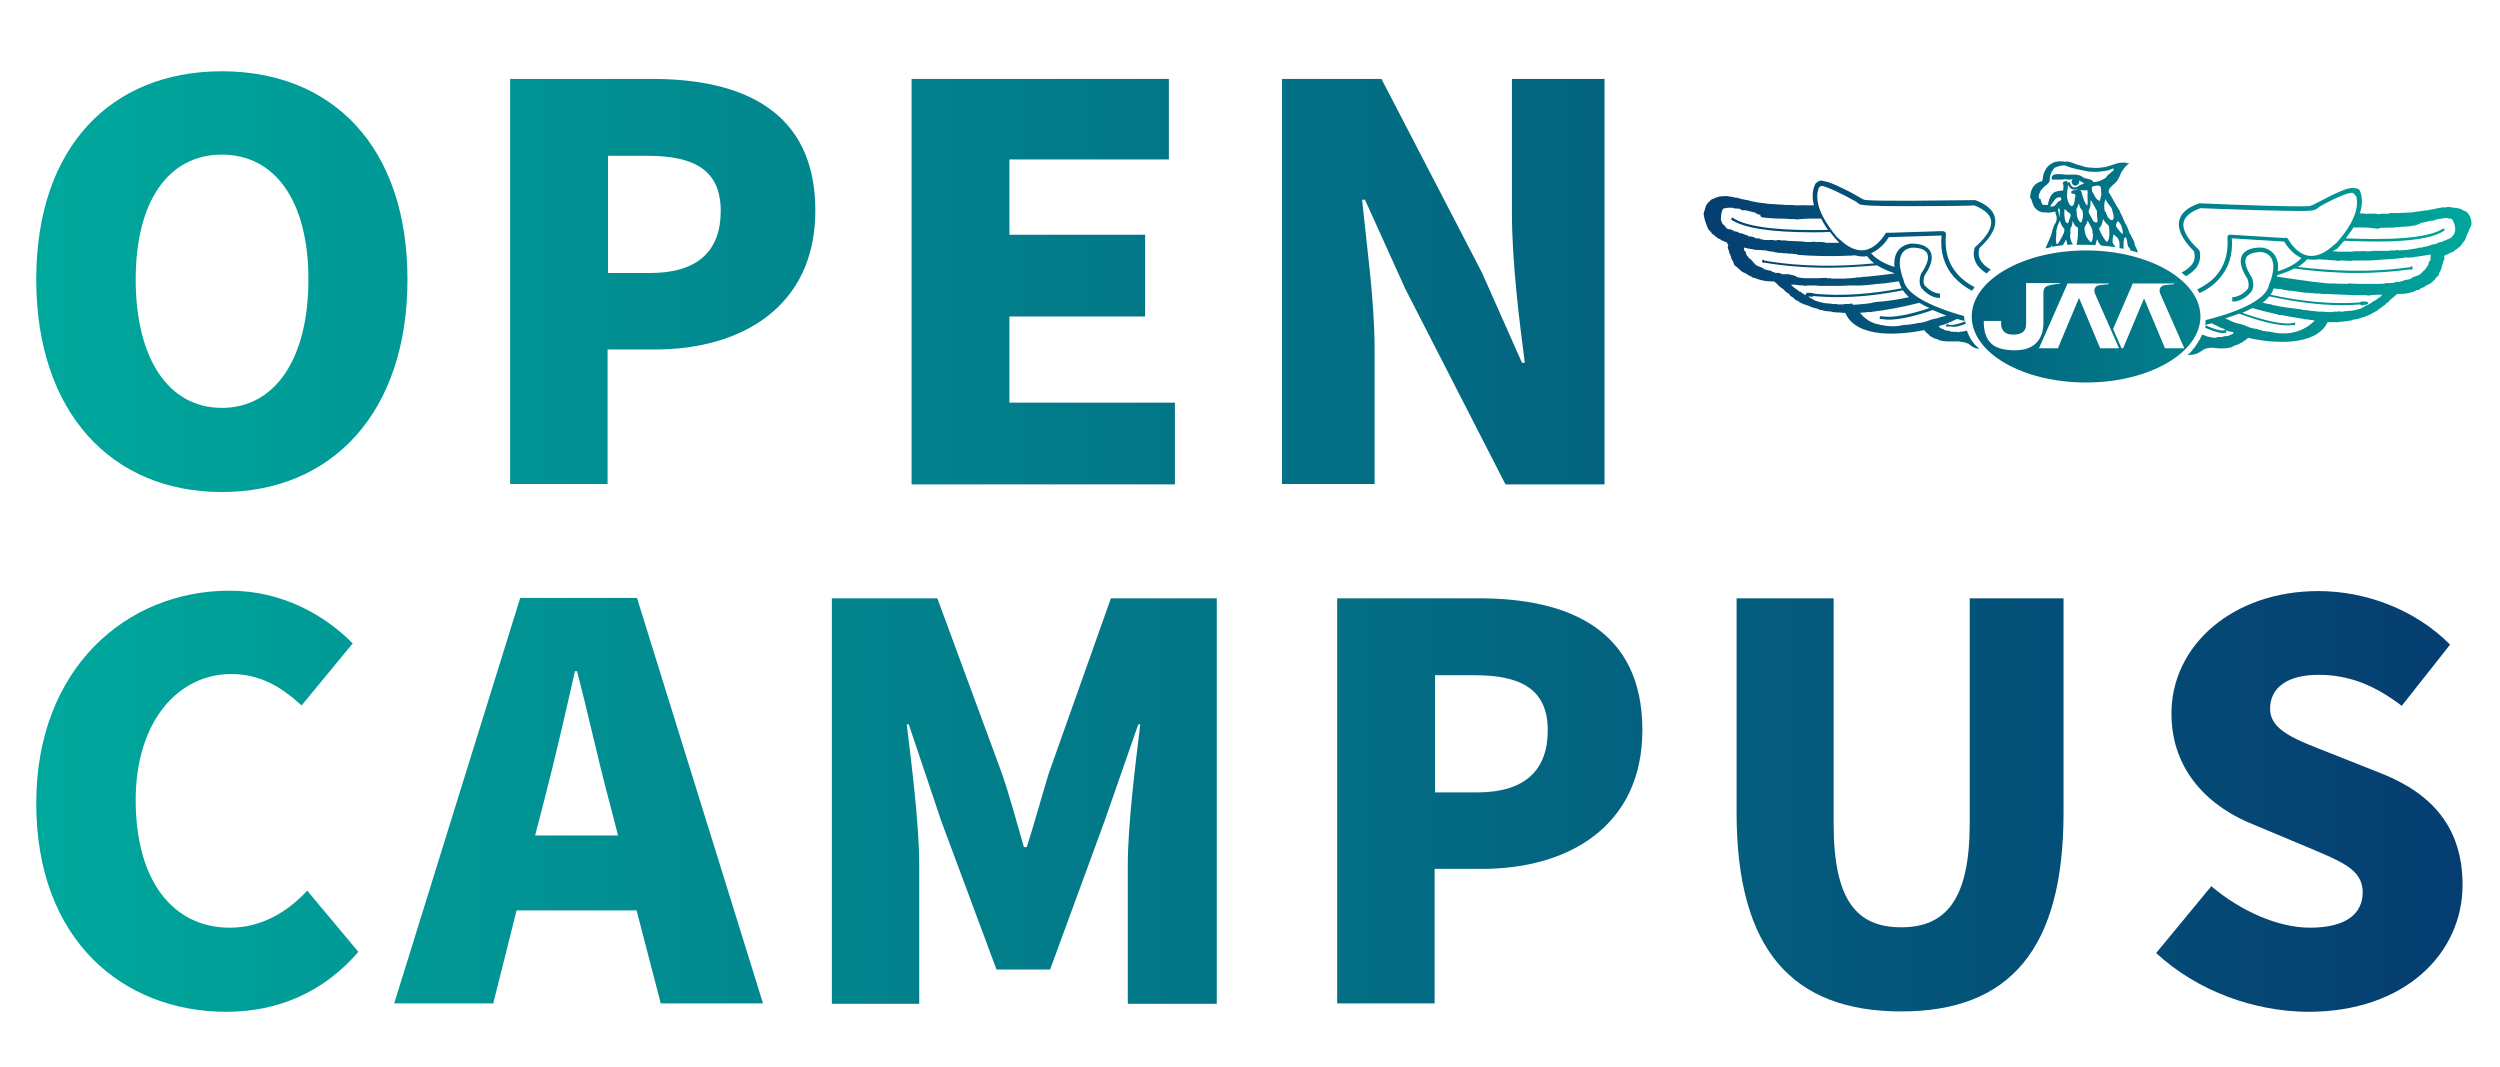 <?xml version="1.0" encoding="utf-8"?>
<!-- Generator: Adobe Illustrator 27.9.0, SVG Export Plug-In . SVG Version: 6.00 Build 0)  -->
<!DOCTYPE svg PUBLIC "-//W3C//DTD SVG 1.1//EN" "http://www.w3.org/Graphics/SVG/1.1/DTD/svg11.dtd">
<svg version="1.1" id="レイヤー_1" xmlns:x="http://ns.adobe.com/Extensibility/1.0/" xmlns:i="http://ns.adobe.com/AdobeIllustrator/10.0/" xmlns:graph="http://ns.adobe.com/Graphs/1.0/"
	 xmlns="http://www.w3.org/2000/svg" xmlns:xlink="http://www.w3.org/1999/xlink" x="0px" y="0px" viewBox="0 0 620.9 265.1"
	 style="enable-background:new 0 0 620.9 265.1;" xml:space="preserve">
<style type="text/css">
	.st0{fill:url(#SVGID_1_);}
	.st1{fill:url(#SVGID_00000111185965702879128640000010034391744521223841_);}
	.st2{fill:url(#SVGID_00000157307296815899490080000007920865323224862635_);}
	.st3{fill:url(#SVGID_00000106860572559728478310000002398126093501730723_);}
	.st4{fill:url(#SVGID_00000045615900300822105770000008673442298755039676_);}
	.st5{fill:url(#SVGID_00000044138007886276119220000009808971472246257057_);}
	.st6{fill:url(#SVGID_00000047045459083274440880000001053614357145567152_);}
	.st7{fill:url(#SVGID_00000089558558908115088560000017404159998614545082_);}
	.st8{fill:url(#SVGID_00000031894919071115485470000016462712750656963741_);}
	.st9{fill:url(#SVGID_00000136376692230032470810000007395404527024676771_);}
	.st10{fill:url(#SVGID_00000183213223571203447260000011848772147923678391_);}
</style>
<g>
	<g>
		<linearGradient id="SVGID_1_" gradientUnits="userSpaceOnUse" x1="611.537" y1="134.43" x2="8.989" y2="134.43">
			<stop  offset="0" style="stop-color:#053D70"/>
			<stop  offset="1" style="stop-color:#00A89C"/>
		</linearGradient>
		<path class="st0" d="M9,69.4c0-33,18.7-51.7,46.1-51.7c27.5,0,46.1,18.8,46.1,51.7c0,33-18.7,52.8-46.1,52.8
			C27.7,122.2,9,102.4,9,69.4z M76.6,69.4c0-19.5-8.3-31-21.5-31s-21.4,11.5-21.4,31c0,19.6,8.1,31.9,21.4,31.9S76.6,89,76.6,69.4z"
			/>
		
			<linearGradient id="SVGID_00000175288628687233288650000016193031687214613405_" gradientUnits="userSpaceOnUse" x1="611.537" y1="134.43" x2="8.989" y2="134.43">
			<stop  offset="0" style="stop-color:#053D70"/>
			<stop  offset="1" style="stop-color:#00A89C"/>
		</linearGradient>
		<path style="fill:url(#SVGID_00000175288628687233288650000016193031687214613405_);" d="M126.7,19.6H162
			c22.2,0,40.5,7.8,40.5,32.7c0,24-18.5,34.5-39.8,34.5h-11.8v33.4h-24.2V19.6z M161.5,67.8c11.8,0,17.5-5.5,17.5-15.4
			c0-10.1-6.5-13.7-18.1-13.7h-9.9v29.1H161.5z"/>
		
			<linearGradient id="SVGID_00000076585346303848859940000009882715062855628419_" gradientUnits="userSpaceOnUse" x1="611.537" y1="134.43" x2="8.989" y2="134.43">
			<stop  offset="0" style="stop-color:#053D70"/>
			<stop  offset="1" style="stop-color:#00A89C"/>
		</linearGradient>
		<path style="fill:url(#SVGID_00000076585346303848859940000009882715062855628419_);" d="M226.4,19.6h63.9v20h-39.6v18.7h33.7
			v20.3h-33.7V100h41.1v20.3h-65.4V19.6z"/>
		
			<linearGradient id="SVGID_00000071555595613496444630000005772709865914349213_" gradientUnits="userSpaceOnUse" x1="611.537" y1="134.43" x2="8.989" y2="134.43">
			<stop  offset="0" style="stop-color:#053D70"/>
			<stop  offset="1" style="stop-color:#00A89C"/>
		</linearGradient>
		<path style="fill:url(#SVGID_00000071555595613496444630000005772709865914349213_);" d="M318.5,19.6h24.6l25,48.2l9.9,22.3h0.7
			c-1.4-10.7-3.2-25.2-3.2-37.2V19.6h23v100.7h-24.6l-24.9-48.6L339,49.6h-0.7c1.1,11.2,3.1,25,3.1,37.2v33.4h-23V19.6z"/>
		
			<linearGradient id="SVGID_00000054259923993789773170000011278660617271164582_" gradientUnits="userSpaceOnUse" x1="611.537" y1="134.43" x2="8.989" y2="134.43">
			<stop  offset="0" style="stop-color:#053D70"/>
			<stop  offset="1" style="stop-color:#00A89C"/>
		</linearGradient>
		<path style="fill:url(#SVGID_00000054259923993789773170000011278660617271164582_);" d="M9,199.5c0-33.6,22.5-52.8,48-52.8
			c13.1,0,23.7,6.1,30.6,13.1l-12.7,15.4c-5-4.6-10.3-7.8-17.5-7.8c-13,0-23.7,11.6-23.7,31.3c0,20,9.2,31.7,23.4,31.7
			c8,0,14.5-4.1,19.2-9.2l12.7,15.2c-8.5,9.9-19.8,14.9-32.9,14.9C30.6,251.2,9,233.6,9,199.5z"/>
		
			<linearGradient id="SVGID_00000085220045166889654320000017928889383040491176_" gradientUnits="userSpaceOnUse" x1="611.537" y1="134.43" x2="8.989" y2="134.43">
			<stop  offset="0" style="stop-color:#053D70"/>
			<stop  offset="1" style="stop-color:#00A89C"/>
		</linearGradient>
		<path style="fill:url(#SVGID_00000085220045166889654320000017928889383040491176_);" d="M158.1,226.1h-29.8l-5.8,23.1H97.9
			l31.3-100.7h29l31.3,100.7h-25.4L158.1,226.1z M153.5,207.5l-2.2-8.5c-2.7-10-5.3-22.1-8-32.3h-0.5c-2.4,10.6-5.1,22.3-7.7,32.3
			l-2.2,8.5H153.5z"/>
		
			<linearGradient id="SVGID_00000144329461926247775050000013586115983111023765_" gradientUnits="userSpaceOnUse" x1="611.537" y1="134.43" x2="8.989" y2="134.43">
			<stop  offset="0" style="stop-color:#053D70"/>
			<stop  offset="1" style="stop-color:#00A89C"/>
		</linearGradient>
		<path style="fill:url(#SVGID_00000144329461926247775050000013586115983111023765_);" d="M206.7,148.6h26.1l16,43.4
			c2,5.8,3.7,12.2,5.5,18.4h0.7c2-6.2,3.7-12.6,5.5-18.4l15.4-43.4h26.3v100.7h-22.1v-34.5c0-10,1.9-25,3.1-34.9h-0.5l-8.4,24.1
			l-13.5,36.8h-13.3l-13.7-36.8l-8.1-24.1h-0.5c1.2,9.9,3.1,24.9,3.1,34.9v34.5h-21.7V148.6z"/>
		
			<linearGradient id="SVGID_00000032644509540678251720000010336779911975084991_" gradientUnits="userSpaceOnUse" x1="611.537" y1="134.43" x2="8.989" y2="134.43">
			<stop  offset="0" style="stop-color:#053D70"/>
			<stop  offset="1" style="stop-color:#00A89C"/>
		</linearGradient>
		<path style="fill:url(#SVGID_00000032644509540678251720000010336779911975084991_);" d="M332.1,148.6h35.3
			c22.2,0,40.5,7.8,40.5,32.7c0,24-18.5,34.5-39.8,34.5h-11.8v33.4h-24.2V148.6z M366.9,196.8c11.8,0,17.5-5.5,17.5-15.4
			c0-10.1-6.5-13.7-18.1-13.7h-9.9v29.1H366.9z"/>
		
			<linearGradient id="SVGID_00000060749243085043799630000003844905829548179643_" gradientUnits="userSpaceOnUse" x1="611.537" y1="134.43" x2="8.989" y2="134.43">
			<stop  offset="0" style="stop-color:#053D70"/>
			<stop  offset="1" style="stop-color:#00A89C"/>
		</linearGradient>
		<path style="fill:url(#SVGID_00000060749243085043799630000003844905829548179643_);" d="M431.3,201.9v-53.3h24.1v55.9
			c0,19.1,5.7,25.8,16.8,25.8c11,0,17-6.8,17-25.8v-55.9h23.3v53.3c0,34-13.5,49.3-40.3,49.3C445.2,251.2,431.3,235.9,431.3,201.9z"
			/>
		
			<linearGradient id="SVGID_00000070808557768392216870000017260306756821519798_" gradientUnits="userSpaceOnUse" x1="611.537" y1="134.43" x2="8.989" y2="134.43">
			<stop  offset="0" style="stop-color:#053D70"/>
			<stop  offset="1" style="stop-color:#00A89C"/>
		</linearGradient>
		<path style="fill:url(#SVGID_00000070808557768392216870000017260306756821519798_);" d="M535.5,236.7l13.7-16.6
			c7.2,6.1,16.5,10.3,24.5,10.3c8.9,0,13.1-3.4,13.1-8.8c0-5.8-5.5-7.7-14.2-11.4l-12.9-5.4c-10.6-4.2-20.4-13-20.4-27.6
			c0-16.9,15.2-30.4,36.5-30.4c11.6,0,24,4.5,32.7,13.3l-12,15.2c-6.6-5-12.9-7.7-20.7-7.7c-7.4,0-12,3-12,8.4
			c0,5.5,6.4,7.7,15.3,11.2l12.6,5c12.4,5,19.9,13.4,19.9,27.6c0,16.8-14.1,31.5-38.4,31.5C560,251.2,545.9,246.3,535.5,236.7z"/>
	</g>
</g>
<g>
	<g>
		<g>
			
				<linearGradient id="SVGID_00000031175222779984533400000009830572445267980208_" gradientUnits="userSpaceOnUse" x1="423.397" y1="67.496" x2="613.826" y2="67.496">
				<stop  offset="0" style="stop-color:#053D70"/>
				<stop  offset="1" style="stop-color:#00A79B"/>
			</linearGradient>
			<path style="fill:url(#SVGID_00000031175222779984533400000009830572445267980208_);" d="M613.8,55.7c0-0.1,0-0.2,0-0.2
				s0-0.1,0-0.4c0,0,0,0,0,0c0,0,0-0.1,0-0.1c0-0.1,0-0.1,0-0.2c0,0,0-0.1-0.1-0.1c0-0.3-0.1-0.5-0.2-0.8c0,0,0-0.1,0-0.1
				c0,0,0-0.1-0.1-0.1c-0.2-0.4-0.4-0.7-0.7-1c0,0,0,0,0,0l0,0c0,0-0.1-0.1-0.1-0.1c-0.1-0.1-0.2-0.1-0.3-0.1
				c-0.1-0.1-0.3-0.2-0.5-0.2c-0.5-0.5-1.4-0.6-2.2-0.7c-0.3,0-0.6-0.1-0.9-0.1c0-0.1,0-0.1-0.2-0.1c-0.4,0-0.7,0-1.1,0.1
				c-0.1,0-0.3,0-0.4,0c-0.1,0-0.1,0-0.2,0c0,0,0,0,0,0h0c0,0-0.1,0-0.1,0c0,0-0.1,0-0.1,0c-0.5,0.1-0.9,0.2-1.1,0.2
				c-0.2,0-0.4,0-0.4,0.1c0,0,0,0,0,0c-0.7,0.1-1.4,0.3-2.1,0.4c0,0-0.1,0-0.1,0c-0.2,0-0.5,0.1-0.7,0.1c-1.2,0.2-2.4,0.3-3.6,0.5
				c0,0-0.1,0-0.1,0c-1.6,0-3.1,0.2-4.6,0.1c-0.3,0-0.6,0.1-0.8,0.2c-0.8,0-1.6-0.1-2.4,0.1h-0.1c-0.1,0-0.2-0.1-0.3-0.1
				c-0.8-0.1-1.7,0-2.5,0c-0.1,0-0.1,0-0.2,0c-0.5-0.1-1-0.1-1.5-0.1c0.7-2.2,0.7-4.2-0.1-5.8c0-0.1-0.1-0.1-0.1-0.1c0,0,0,0,0,0
				c0,0,0,0,0,0c0,0,0,0,0,0c-0.1-0.1-0.4-0.2-0.5-0.3c0,0-0.1,0-0.1,0c0,0,0,0,0,0l0,0c0,0,0,0-0.1,0c-0.2-0.1-0.6-0.1-0.8-0.1
				c-0.8-0.1-2.2,0.3-5.3,1.8c-1.6,0.8-3.1,1.6-3.9,2c0,0,0,0,0,0c-0.9,0.5-1.6,0.7-1.7,0.7c-3.9,0.2-17.9-0.3-26.9-0.7
				c0,0-0.1,0-0.1,0c-0.1,0-0.2,0-0.3,0c-3,1-4.7,2.6-5,4.5c-0.5,2.9,2.2,5.9,3.5,7.2c0,0,0,0,0,0c0.3,0.3,0.3,0.6,0.3,0.7
				c0.2,1.1,0,2.1-0.8,3c-0.6,0.7-1.4,1.3-2.4,1.8c0.4,0.3,0.7,0.6,1.1,0.9c0.9-0.5,1.8-1.2,2.4-1.9c0.8-1,1.2-2.2,1.1-3.5l0,0
				c0-0.2,0-0.7-0.2-1c0,0,0,0,0,0c0-0.1-0.1-0.1-0.1-0.2c0,0-4.3-3.6-3.8-6.7c0.3-1.5,1.7-2.7,4.2-3.6c0,0,0,0,0,0
				c0.1,0,7.1,0.3,14,0.5c5,0.1,8.2,0.2,10.4,0.2c2.7,0,3.7-0.1,4-0.3l0,0c0.5-0.1,1.2-0.8,1.2-0.8c4.3-2.4,7.5-3.6,8.2-3.4
				c0,0,0.1,0.1,0.1,0.1c0,0,0,0,0,0c0.3,0.1,0.7,0.6,0.8,0.8c1.1,4.2-2.9,9.3-4.8,11.4c-0.5,0.4-1,0.9-1.4,1.2c0,0,0,0,0,0
				c-2,1.7-4,2.4-5.8,2.1c-3.1-0.6-4.9-4.1-4.9-4.1c-0.1-0.1-0.2-0.2-0.3-0.3l0,0c-0.2-0.1-0.6,0-0.9,0l-13-0.8c-0.1,0-0.1,0-0.2,0
				c-0.1,0-0.1,0-0.2,0c-0.3,0-0.5,0.3-0.5,0.6c0.3,4-0.7,7.3-3,9.8c-1.3,1.4-2.9,2.4-4.5,3.2c0.2,0.3,0.4,0.6,0.6,0.9
				c1.7-0.8,3.4-1.9,4.7-3.4c2.5-2.7,3.6-6.1,3.3-10.2l13,0.8c0.3,0.5,1.8,3,4.3,4.1c-1.9,2-5,3-5.9,3.3c0.2-1.2,0.1-2.5-0.5-3.6
				c-0.6-1.2-1.7-2-3.3-2.3l-0.1,0c-0.1,0-3.6-0.3-4.9,1.8c-0.8,1.4-0.4,3.4,1.3,6c0.2,0.5,0.5,1.8,0,2.5c0,0-1.6,2-3.8,2h0l0,1.1
				h0.1c2.7,0,4.5-2.3,4.6-2.4c0.9-1.2,0.4-3,0.2-3.5l0,0c-1.5-2.3-2-4.1-1.4-5.1c0.7-1.2,2.9-1.3,3.8-1.3c1.2,0.2,2.1,0.8,2.5,1.7
				c1.2,2.4-0.7,6.5-0.7,6.5l0,0.1c-0.7,3.2-6.2,6.2-15.7,8.6c0,0.4-0.1,0.8-0.1,1.2c0.5-0.1,1.1-0.3,1.6-0.4
				c0.4,0.2,0.8,0.4,1.2,0.6c0.5,0.3,1.2,0.6,1.9,0.8c0,0,0,0,0,0c0.4,0.4,1.1,0.6,1.8,0.7c0.2,0.1,0.4,0.1,0.6,0.2c0,0,0,0,0,0
				c-0.1,0.1-0.2,0.2-0.2,0.3c-0.1,0-0.1,0.1-0.2,0.1c-0.3,0.1-0.6,0.2-0.9,0.4c-0.4,0.1-0.7,0.1-1.1,0.1c-0.1,0-0.3,0.1-0.4,0.2
				c-0.4,0-0.8,0-1.2,0c-0.1,0-0.3,0.1-0.5,0.2c-0.1,0-0.2,0-0.2,0c0,0-0.1,0-0.2,0c-0.6-0.1-1.1-0.2-1.6-0.3
				c-0.1,0-0.2-0.1-0.3-0.1c0-0.1,0-0.1-0.2-0.1c-0.3-0.1-0.6-0.2-0.9-0.3c0,0,0,0,0,0c-0.2,0.4-0.4,0.9-0.6,1.3
				c0,0-0.1,0.1-0.1,0.1c-0.2,0.4-0.4,0.7-0.7,1.1c0,0.1-0.1,0.1-0.1,0.2c-0.2,0.3-0.5,0.7-0.8,1c-0.1,0.1-0.2,0.3-0.3,0.4
				c-0.2,0.2-0.4,0.5-0.7,0.7c-0.1,0.1-0.2,0.2-0.3,0.3c0.6,0,1.2-0.1,1.7-0.2c1-0.2,1.7-0.8,2.5-1.3c0.9-0.3,1.7-0.4,2.4-0.3
				c1.2,0.2,2.9,0.2,4.1-0.1c0.1,0,0.5-0.2,1-0.5c0.6-0.1,1.2-0.4,1.7-0.7c0.1,0,0.2-0.1,0.2-0.1c0,0,0,0,0,0
				c0.2-0.1,0.3-0.3,0.5-0.4c0.1,0,0.2-0.1,0.3-0.1c0.1-0.1,0.2-0.3,0.4-0.4c0.1,0,0.2-0.1,0.2-0.2c5.5,1.3,16.8,2.4,19.8-3.9
				c0.1,0,0.3,0,0.5,0c0.3,0,0.6,0,1,0c0,0,0.1,0,0.1,0c0.1,0,0.1,0,0.2,0c0.3,0.1,0.4,0.1,0.5,0c0.2,0,0.4,0,0.6,0
				c0.1,0,0.1,0,0.2-0.1c0.7,0,1.4-0.1,2.1-0.2c0.1,0,0.1,0,0.2-0.1c0.2,0,0.3,0,0.5,0c0.1,0,0.2-0.1,0.3-0.2c0,0,0,0,0,0
				c0.1,0,0.1,0,0.2,0c0.1,0,0.3,0,0.4-0.1c0.1,0,0.1,0,0.2,0c0.2,0,0.4-0.1,0.6-0.1c0.1,0,0.2-0.1,0.2-0.1c1.4-0.4,2.8-0.9,3.8-1.6
				c0,0,0.1,0,0.1,0c0.1-0.1,0.2-0.2,0.4-0.2c0.1,0,0.1-0.1,0.1-0.1c0.1-0.1,0.3-0.2,0.4-0.3c0.3-0.2,0.5-0.4,0.8-0.6
				c0.2-0.2,0.4-0.3,0.7-0.5c0.2-0.1,0.3-0.2,0.4-0.4c0.1-0.1,0.2-0.2,0.3-0.2c0.2-0.1,0.4-0.3,0.5-0.5c0.2-0.1,0.3-0.3,0.5-0.5
				c0,0,0,0,0.1,0c0.1-0.1,0.1-0.2,0.2-0.2c0.5-0.3,0.7-0.7,1.2-1c0.1,0,0.1,0,0.2,0c0,0,0,0,0.1,0c0.1,0,0.2,0,0.3,0
				c1.3,0,2.4-0.2,3.6-0.6c0.2-0.1,0.4-0.2,0.4-0.3c0.2,0,0.4-0.1,0.7-0.1c0.2,0,0.3-0.2,0.4-0.3c0,0,0,0,0,0c0.1,0,0.1,0,0.1-0.1
				c0,0,0,0,0.1,0c0.2-0.1,0.4-0.1,0.4-0.2c0,0,0,0,0.1,0c0.1,0,0.1-0.1,0.2-0.1c0,0,0.1,0,0.1-0.1c0,0,0,0,0,0
				c0.2-0.1,0.3-0.2,0.5-0.3c0.7-0.3,1.3-0.6,1.8-1.2c0,0,0,0,0,0c0.3-0.2,0.4-0.3,0.5-0.6c0.1-0.1,0.1-0.1,0.2-0.2
				c0.3-0.2,0.6-0.5,0.7-1c0,0,0-0.1,0-0.1c0-0.1,0.1-0.1,0.1-0.2c0.3-0.4,0.5-1,0.6-1.5c0,0,0-0.1,0-0.1c0.2-0.4,0.3-0.9,0.4-1.3
				c0,0,0.1-0.1,0.1-0.1c0.1-0.3,0.1-0.3,0.1-0.6c0-0.1,0-0.1-0.1-0.1c0,0,0-0.1,0-0.1c0,0,0-0.1,0.1-0.1c0-0.1,0-0.1,0-0.2
				c0.1,0,0.1-0.1,0.2-0.1c0.2-0.1,0.7-0.3,0.9-0.4c0,0,0,0,0,0c0,0,0,0,0,0c0.1-0.1,0.2-0.1,0.4-0.2c0,0,0,0,0,0
				c0.1-0.1,0.2-0.1,0.3-0.2c0,0,0.1,0,0.1,0c0.3,0,0.5-0.2,0.6-0.4c0.4-0.2,0.8-0.5,1.1-0.8c0.2-0.1,0.3-0.1,0.4-0.3
				c0.1-0.1,0.1-0.2,0.1-0.2c0.1-0.1,0.1-0.1,0.2-0.2c0.1-0.1,0.1-0.2,0.2-0.3c0.1-0.1,0.1-0.2,0.2-0.3c0,0,0,0,0.1-0.1
				c0.3-0.3,0.5-0.7,0.6-1.1c0.1-0.6,0.6-1.1,0.7-1.7c0,0,0-0.1,0-0.1C613.7,56.2,613.8,55.9,613.8,55.7z M563.9,82.4
				c-0.5,0-1-0.1-1.6-0.2c0,0-0.1,0-0.1,0c-0.1,0-0.2,0-0.3-0.1c0,0-0.1,0-0.1,0c-0.1,0-0.2,0-0.3-0.1c-0.1,0-0.2-0.1-0.4-0.1
				c-0.1,0-0.3-0.1-0.4-0.1c0-0.1-0.1-0.1-0.2-0.1c-0.2,0-0.5-0.1-0.7-0.1c-0.5-0.1-0.9-0.2-1.4-0.4c-0.9-0.4-1.9-0.8-2.8-0.9
				c-0.7-0.2-1.3-0.5-2-0.8c-0.1-0.1-0.3-0.1-0.4-0.2c0,0-0.1,0-0.1,0c-0.1-0.1-0.3-0.1-0.4-0.2c0,0-0.1,0-0.1,0
				c1.2-0.4,2.4-0.8,3.5-1.2c4.4,1.6,8.8,2.9,12,2.9c0.6,0,1.1,0,1.6-0.1c0,0,0,0.1,0,0.1c0,0,0.1,0,0.2,0c0.1-0.2,0.2-0.5,0.1-0.6
				c0-0.1,0-0.1-0.1-0.1c0,0,0,0,0,0h-0.1c0,0-0.1,0-0.1,0.1c0,0-0.1,0,0,0c0,0,0,0,0,0c0,0,0,0,0,0c-2.9,0.6-7.9-0.8-12.8-2.5
				c0.9-0.4,1.7-0.8,2.5-1.2c2,0.6,4.1,1.1,6.3,1.6c0.1,0.1,0.3,0.2,0.7,0.1c1.9,0.4,3.8,0.7,5.7,1c0,0,0.1,0.1,0.1,0.1
				c0.1,0,0.1,0,0.2,0c0.1,0,0.1,0,0.2,0c0.1,0,0.2,0,0.3,0c0.2,0,0.4,0.1,0.5,0.1c0.5,0.1,1,0.1,1.5,0.2
				C570.2,84.4,564,82.4,563.9,82.4z M591.8,73.1C591.8,73.1,591.7,73.1,591.8,73.1c-0.2,0.2-0.4,0.3-0.5,0.5c0,0-0.1,0-0.1,0.1
				c-0.1,0.1-0.1,0.1-0.2,0.2c0,0-0.1,0-0.1,0c-0.3,0.2-0.6,0.4-0.9,0.7c0,0,0,0-0.1,0c-0.1,0-0.2,0.1-0.4,0.2
				c-0.1,0-0.1,0.1-0.1,0.1c-0.2,0.1-0.3,0.2-0.5,0.3c-0.1,0-0.1,0.1-0.1,0.1c-0.2,0.1-0.3,0.2-0.5,0.3c-0.2,0.1-0.3,0.2-0.5,0.2
				c-0.4,0.2-0.7,0.4-0.7,0.4l0,0c-0.1,0-0.2,0-0.2,0.1c-0.2,0.2-0.5,0.3-0.8,0.4c-0.7,0.2-1.4,0.4-2.2,0.5c-0.1,0-0.1,0-0.2,0
				c0,0-0.1,0-0.1,0c-0.4,0-0.8,0.1-1.1,0.1c-0.1,0-0.2,0-0.3,0c-0.1,0-0.2,0-0.2,0.1c0,0,0,0,0,0c-0.2,0-0.3,0-0.5,0
				c-0.2,0-0.4,0-0.6-0.1c-0.1,0-0.2,0-0.2,0.1c0,0-0.1,0-0.1,0c0,0-0.1,0-0.1,0c-0.3,0-0.6,0-0.8,0c0,0-0.1,0-0.1,0
				c-0.1,0-0.2,0-0.2,0.1c-0.1,0-0.3,0-0.4,0c-0.2,0-0.4,0-0.7,0c0,0,0,0-0.1,0c-0.4,0-0.7,0-1.1-0.1c-0.2,0-0.3,0-0.5,0
				c0,0-0.1,0-0.1,0c-0.2,0-0.5,0-0.7,0c-0.7-0.1-1.4-0.2-2-0.2c-0.4-0.1-0.9-0.2-1.3-0.2c-0.1,0-0.2,0-0.3,0c0,0-0.1,0-0.1,0
				c-0.5-0.2-1.1-0.2-1.6-0.3c-1.7-0.2-3.3-0.4-4.9-0.7c-0.1,0-0.2-0.1-0.3-0.1c0,0-0.1,0-0.1,0c-0.2,0-0.4-0.1-0.6-0.1
				c-0.1,0-0.2-0.1-0.3-0.1c-0.1-0.1-0.2-0.1-0.3-0.1c-0.2,0-0.4-0.1-0.6-0.1c0,0-0.1,0-0.1,0c-0.1,0-0.3-0.1-0.4-0.1
				c-0.1,0-0.2-0.1-0.4-0.1c-0.2,0-0.4-0.1-0.6-0.1c0.7-0.5,1.2-1,1.7-1.6c5.6,1.2,11.9,2.2,18.2,2.2c1.5,0,3.1-0.1,4.6-0.2
				c0,0-0.2,0.1-0.2,0.2c0.4,0.1,0.8,0,1.2-0.1c0.2-0.1,0.6,0,0.7-0.3c0.4-0.7-1.5-0.5-1.7-0.5c0,0-0.1,0-0.1,0.1c0,0,0,0-0.1,0
				c-0.1,0-0.1,0.1,0,0.1c0,0,0,0,0,0c0,0,0,0,0,0c0,0,0,0,0,0c-7.6,0.6-15.5-0.4-22.3-1.9c0.4-0.5,0.6-1.1,0.8-1.6
				c0.5,0.1,1,0.2,1.5,0.2c0,0,0,0,0,0c0,0,0.1,0,0.1,0c0,0,0.1,0,0.1,0c0.1,0,0.3,0,0.4,0.1c0.6,0.1,1.2,0.2,1.8,0.3c0,0,0,0,0.1,0
				c0,0,0.1,0,0.1,0c0,0,0,0,0,0c0.1,0,0.1,0,0.2,0c1.2,0.2,2.4,0.3,3.5,0.5c0,0,0.1,0,0.2,0h0.2c0.1,0,0.3,0,0.4,0
				c0.3,0.1,0.6,0.1,0.9,0.1c0,0,0,0,0,0c0.3,0,0.6,0,0.8,0.1h0.1c0.4,0,0.7,0,1,0c0,0,0.1,0,0.2,0c0,0,0.1,0,0.1,0.1
				c0.2,0,0.3,0,0.5,0c0.3,0,0.6,0,0.9,0c0,0,0,0,0,0c0,0,0.1,0,0.1,0c1.6,0.1,4.2,0.2,6.6,0.3c0.1,0,0.1,0,0.2,0c0.1,0,0.2,0,0.3,0
				c0.4,0,0.8,0,1.2,0c0,0,0,0,0,0h0.2c0.2,0,0.3,0,0.5,0c0,0,0.1,0,0.1,0h0c0.1,0,0.2,0,0.3,0c0,0,0,0,0,0c0.2,0,0.3,0,0.4,0h0.1
				c0,0,0.1,0.1,0.2,0.1h0.2c0,0,0.1,0,0.1,0c0.1,0,0.3,0,0.4-0.1c0.7,0,1.4-0.1,2-0.1c0.2,0,0.4,0,0.6,0c0,0,0.1,0,0.1,0
				c0.2,0,0.3,0,0.5,0.1C592,72.9,591.9,73,591.8,73.1z M603.6,64.7c-0.1,0.1-0.2,0.1-0.3,0.2c0,0,0,0.1,0,0.1h0
				c-0.1,0.4-0.2,0.7-0.4,1.1c-0.1,0.1-0.2,0.1-0.2,0.2c-0.1,0.1-0.1,0.2-0.2,0.4c-0.1,0-0.1,0.1-0.1,0.1c-0.3,0.3-0.6,0.6-0.9,0.9
				c-0.4,0.4-0.7,0.7-1.3,0.8c-0.5,0.2-1.2,0.4-1.6,0.8c-0.1,0-0.3,0.1-0.4,0.1c-0.5,0.1-1,0.1-1.5,0.4c0,0-0.1,0-0.1,0
				c-0.2,0-0.4,0.1-0.5,0.2c-0.6,0-1.3,0-1.8,0.3c-0.1,0-0.2,0-0.3,0c-0.1,0-0.2,0-0.4,0c0,0-0.1,0-0.1,0c-0.3,0-0.6,0-0.9,0
				c-0.1,0-0.2,0-0.2,0.1c-0.6,0.1-1.3,0.1-2,0.1c-0.1,0-0.2,0-0.3,0c0,0-0.1,0-0.1,0c-0.3,0-0.5,0-0.8,0c-0.1,0-0.2,0-0.3,0
				c0,0,0,0,0,0c0,0,0,0,0,0c-0.3,0-0.6,0-0.9,0c-0.1,0-0.2,0-0.3,0c0,0-0.1,0-0.1,0c-0.1,0-0.2,0-0.3,0c-0.5,0-1.1,0-1.6,0
				c0,0,0,0-0.1,0c-0.8,0-1.5-0.1-2.3-0.1c-0.1,0-0.2,0-0.3,0.1c-2.1,0-3.4-0.1-3.5-0.1c-1.3,0.2-8.6-0.9-14-1.7
				c0-0.1,0.1-0.2,0.1-0.4l0.3-0.1c0.1,0,1.9-0.5,3.9-1.5c4.7,0.6,10,1.1,15.7,1.1c4.3,0,8.8-0.3,13.2-0.9c-0.1,0-0.1,0.1,0,0.1
				c0.3,0.2,0.6-0.4,0.5-0.7c0,0,0,0,0,0c0,0,0,0,0,0v0c0,0,0,0,0,0c-0.1-0.1-0.2-0.2-0.4-0.2c-0.1,0-0.1,0.1,0,0.1c0,0,0,0.1,0,0.1
				c-9.9,1.5-20,1-28.1,0c0.8-0.5,1.6-1.1,2.3-1.9c0.8,0.1,1.7,0.1,2.5,0.1c0.1,0,0.1,0,0.1-0.1c0.2,0,0.3,0,0.5,0c0,0,0,0,0,0
				c0.5,0.1,1,0.1,1.5,0.1c0.2,0,0.3,0,0.5,0c0,0,0.1,0.1,0.2,0.1c0.1,0,0.2,0,0.3,0c0,0,0,0,0.1,0c0.5,0,1,0.1,1.4,0.1
				c0.1,0,0.1,0,0.2,0c0,0,0,0,0,0c0,0,0.1,0,0.1,0.1c0.1,0,0.2,0,0.4,0c0.1,0,0.2,0,0.3-0.1c0.2,0,0.3,0,0.5,0c0,0,0.1,0,0.2,0
				c0.7,0,1.4,0.1,2,0.1h0h0.1c0.1,0,0.1,0,0.2-0.1c0.5,0,1,0,1.5,0c0.5,0,1,0,1.5,0c0,0,0,0,0,0c1,0,2,0,3-0.1c0.3,0,0.6,0,0.9-0.1
				c0,0,0.1,0,0.2,0c0.1,0,0.1,0,0.2,0c0.5,0,1-0.1,1.5-0.1c0.1,0,0.2,0,0.3,0c0.4,0,0.8-0.1,1.2-0.1c0,0,0.1,0,0.1,0c0,0,0,0,0,0
				c0.6-0.1,1.2-0.1,1.9-0.2c0,0,0,0,0,0c0.4,0,0.8-0.1,1.2-0.2c0,0,0,0,0,0c0,0,0.1,0,0.1,0c0,0,0.1,0.1,0.2,0.1
				c0.5,0,1-0.1,1.6-0.1c0.1,0,0.2,0,0.2-0.1c1.3-0.1,2.7-0.4,4-0.6C603.7,64,603.6,64.4,603.6,64.7z M598.7,67.2
				C598.7,67.2,598.7,67.2,598.7,67.2L598.7,67.2L598.7,67.2z M607.6,62.6C607.6,62.6,607.6,62.6,607.6,62.6
				C607.7,62.6,607.7,62.6,607.6,62.6C607.7,62.6,607.7,62.6,607.6,62.6z M609.6,57.9c-0.2,0.5-0.5,0.7-0.8,1.1
				c-0.4,0.2-0.7,0.4-1.1,0.5c-0.1,0-0.1,0-0.1,0.1c-0.3,0.1-0.7,0.2-1,0.4c-0.4,0.1-0.7,0.2-1.1,0.3c-0.1,0.1-0.2,0.1-0.3,0.2
				c-0.3,0.1-0.7,0.2-1,0.2c-0.1,0-0.1,0.1-0.2,0.1c-0.1,0-0.2,0-0.4,0.1c-0.1,0-0.3,0.1-0.5,0.2c-0.1,0-0.2,0-0.3,0.1
				c-0.4,0-0.9,0.1-1.3,0.3c0,0-0.1,0-0.1,0c-0.1,0-0.3,0-0.4,0c-0.3,0-0.5,0.1-0.8,0.2c-0.9,0.1-1.8,0.3-2.7,0.4
				c-0.1,0-0.1,0-0.2,0c-0.5,0-1,0.1-1.5,0.1c0,0-0.1-0.1-0.2-0.1c-0.3,0-0.5,0-0.7,0.1h-0.3c0,0,0,0-0.1,0c-0.1,0-0.2,0-0.3,0
				l-0.6,0c-0.1,0-0.1,0-0.2,0.1c-0.7,0-1.5,0-2.2,0c0,0,0,0,0,0c-0.7,0-1.4,0-2.1,0c-0.1,0-0.1,0-0.2,0.1c-0.1,0-0.3,0-0.4,0
				c-0.1,0-0.1,0-0.1,0c-0.3,0-0.6,0-0.8,0c-0.5,0-0.9-0.1-1.4,0c0,0,0,0-0.1,0c-0.2,0-0.4,0-0.6,0c0,0,0,0,0,0c0,0-0.1,0-0.1,0
				c-0.5,0-0.9,0-1.3,0.1c-0.3,0-0.7,0-1,0c-0.4,0-0.7,0-1.1,0c0,0-0.1,0-0.2,0c-0.2,0-0.3,0-0.5,0c0,0-0.1,0-0.1,0
				c-0.5,0-1,0-1.4-0.1c0,0-0.1,0-0.2,0c-0.1,0-0.1,0-0.2,0c0.1-0.1,0.1-0.1,0.2-0.2l0,0c0,0,0.2,0,0.6-0.3c0,0,0,0,0.1,0
				c0,0,0.1-0.1,0.3-0.3c0,0,0,0,0,0c0,0,0,0,0,0c0.3-0.3,0.9-1,1.6-1.8c2.9,0.1,5.6,0.2,8,0.2c8.6,0,14.3-0.9,17-2.8l-0.3-0.5
				c-4,2.7-14.4,2.9-24.3,2.5c0.5-0.7,1-1.4,1.6-2.2c0.1-0.2,0.2-0.3,0.3-0.5c0.3,0,0.6,0,0.8,0c0.4,0,0.8,0,1.3,0
				c1.3,0,2.5,0.1,3.7,0.3c0.3,0,0.6,0,0.8-0.2c1.2,0,2.6-0.1,3.8-0.1c0.1,0,0.3-0.1,0.5-0.1c0.5,0,1.1-0.1,1.5-0.1
				c0.5,0,1.1-0.1,1.6-0.1c0.1,0,0.2,0,0.4-0.1c0.3,0,0.6-0.1,0.9-0.1c0.3,0,0.5-0.2,0.7-0.3c0,0,0,0,0,0c0.1,0,0.2,0,0.4-0.1
				c0.1,0,0.2-0.1,0.2-0.2c0,0,0,0,0.1,0v0c0,0,1.3-0.3,2.6-0.6c0.2,0,0.4,0,0.6,0c0.1,0,0.2-0.1,0.3-0.2c0.4-0.1,0.7-0.1,0.9-0.2
				c0.3,0,0.6-0.1,0.8-0.1c0.1,0,0.2,0,0.2-0.1c0,0,0,0,0.1,0c0.4,0,0.9-0.1,1.3,0c0.3,0.1,0.3,0.1,0.6,0.1c0.1,0,0.1,0,0.1,0
				c0.1,0,0.1,0.1,0.2,0.1c0,0,0.1,0,0.1,0C609.7,55.6,610,56.9,609.6,57.9z M504.9,50.7c0.3,0.8,1,1.9,2.8,2.1l0-0.1
				c0.4,0.1,0.8,0.1,1.2,0.1c0.4,0,0.8-0.1,1.2-0.2c0.1,0,0.2,0,0.4,0c0,0.2,0,0.5,0.1,0.6c0,0,0,0,0,0c0.3,0.8,0.3,1.5-0.1,2.2
				c-0.2,0.3-0.4,0.6-0.5,1c0,0,0,0,0,0.1c0,0,0,0,0,0c-0.2,0.3-0.3,0.6-0.3,0.9c-0.1,0.3-0.2,0.7-0.3,1c0,0,0,0.1,0,0.1
				c-0.5,1.1-0.9,2.1-1.4,3.2c0.4-0.1,0.9-0.2,1.3-0.3c0.1-0.2,0.2-0.5,0.2-0.7c0,0.1,0,0.1,0,0.2c0,0.1,0,0.1,0.1,0.2
				c0,0,0,0,0,0.1c0,0,0.1,0.1,0.1,0.1c0,0,0,0,0,0c0.9-0.2,1.7-0.3,2.6-0.4c0.3-0.4,0.6-0.9,0.8-1.4c0.2,0.4,0.3,0.8,0.3,1.3
				c0.5,0,1-0.1,1.5-0.1c-0.1-0.1-0.1-0.1-0.2-0.2c-0.4-0.5-0.5-1.3-0.6-2c0-0.1,0.1-0.2,0.1-0.3c0,0,0,0,0,0c0-0.4,0-0.9,0-1.3
				c0-0.4,0.4-0.6,0.4-1c0,0,0,0,0,0c0-0.1,0-0.2,0.1-0.4c0-0.1,0-0.2,0-0.3v0c0,0,0-0.1,0-0.1c0.1-0.5,0.3,0.4,0.4,0.5
				c0.2,0.5,0.6,0.7,1,1c0,0,0,0,0,0.1c0,1.4,0,2.8-0.4,4.1c0.6,0,1.2,0,1.8,0c0,0,0.1-0.1,0.1-0.1c0,0,0.1,0.1,0.1,0.1
				c0.1,0,0.1,0,0.2,0c0.8,0,1.6,0,2.4,0.1c0.4-0.4,0.3-1,0.5-1.5c0.2,0.4,0.4,0.8,0.6,1.1c0.1,0.2,0.3,0.3,0.5,0.5
				c1.2,0.1,2.4,0.2,3.5,0.4c-0.2-0.3-0.4-0.6-0.6-0.9c0-0.1,0-0.1-0.1-0.2v0c0,0,0,0,0-0.1c-0.1-0.6,0.1-1.4,0.2-2
				c0.5,0.4,1.1,0.8,1.3,1.4c0.1,0.3,0.2,0.6,0.2,0.9c0,0.2,0,0.4,0,0.7c0,0.1,0,0.3,0,0.4c0.3,0.1,0.6,0.1,1,0.2c0-0.1,0-0.2,0-0.3
				c0-0.3,0-0.5,0-0.7c0,0,0,0,0-0.1c0,0,0,0,0,0c0-0.4,0-0.7,0.1-1.1c0-0.2,0.1-0.5,0.2-0.6c0.2-0.3,0.5,0.4,0.5,0.5
				c0.2,0.6,0.1,1.8,0.7,2.1c0.1,0.2,0.2,0.4,0.2,0.6c0.7,0.2,1.3,0.3,1.9,0.5c-0.2-0.5-0.4-1.1-0.7-1.6c-0.1-0.2-0.1-0.5-0.2-0.8
				c0,0,0,0,0,0c-0.1-0.4-0.3-0.8-0.5-1.1c-0.2-0.4-0.4-0.9-0.7-1.3c-0.3-0.8-0.5-1.5-0.9-2.2c-0.1-0.1-0.2-0.3-0.3-0.4
				c0-0.2-0.2-0.6-0.4-1c0-0.1-0.1-0.2-0.1-0.3c0,0,0,0,0,0c-0.2-0.4-0.4-0.8-0.6-1.2c-0.1-0.3-0.2-0.6-0.4-0.8
				c-0.5-0.8-1-1.7-1.4-2.4c0-0.1,0-0.1-0.1-0.2c0,0,0,0,0,0c-0.5-0.9-0.9-1.6-1-1.7c0.1-0.7,0.1-0.9,0.8-1.5
				c0.1-0.1,0.3-0.3,0.4-0.4c1-0.7,1.5-1.8,1.9-2.9c0.3-0.4,0.5-0.8,0.8-1.2c0.1,0,0.1,0,0.1-0.1c0.2-0.2,0.3-0.4,0.5-0.5
				c0.3-0.3,0.6-0.5,0.6-0.5l-0.1-0.1c0,0-0.1,0.1-0.3,0.3c0,0,0,0-0.1,0c0,0,0,0,0,0c0,0,0.1-0.1,0.1-0.1c0.1-0.1,0.2-0.1,0.2-0.1
				l-0.1-0.1c0,0,0,0-0.1,0c-0.1,0-0.3,0-0.5-0.1c0,0,0,0-0.1,0c-1.6-0.2-3.1,0.6-4.6,1c-0.1,0-0.2,0-0.3,0.1c0,0-0.1,0-0.1,0
				c0,0-0.1,0-0.1,0c-0.7,0.1-1.3,0.2-2,0.2c-0.1,0-0.2,0-0.3,0c-0.8,0-1.6-0.1-2.4-0.2c-0.5-0.2-1.1-0.3-1.6-0.5c0,0,0,0-0.1,0
				l-0.1,0c-1-0.3-1.8-0.8-2.8-0.9c-0.1,0-0.2,0-0.3,0.1c-1.7-0.3-3-0.1-4,0.7c-0.7,0.5-1.1,1.2-1.4,1.9c-0.1,0.2-0.2,0.4-0.2,0.6
				c0,0,0,0,0,0c-0.1,0.5-0.2,1-0.2,1.3c0,0-0.1,0-0.1,0c0,0.1,0,0.1,0,0.2c0,0,0,0,0,0c0,0,0,0.1,0,0.1c0,0,0,0,0,0
				c-0.5,0.1-2.9,0.6-3,4.1h0C504.6,49.4,504.6,50,504.9,50.7z M508.9,59.6C508.9,59.6,508.9,59.6,508.9,59.6
				C508.9,59.6,508.9,59.6,508.9,59.6C508.9,59.6,508.9,59.6,508.9,59.6C508.9,59.6,508.9,59.6,508.9,59.6z M525.7,55.4
				c0.1-0.2,0.2-0.3,0.2-0.5c0.6,0.3,0.9,1,1.1,1.6c0.1,0.3,0.1,0.6,0.2,0.9c0,0.2,0,0.4,0,0.6c0,0.2-0.1,0.1-0.2,0
				c-0.5-0.4-0.8-0.9-1.2-1.4C525.4,56,525.5,55.8,525.7,55.4z M510.5,50.9c-0.1,0.1-0.2,0.2-0.2,0.2c-0.2,0.1-0.3,0.1-0.5,0.2
				c-0.2,0-0.4,0-0.6,0c0.2-0.5,0.5-0.9,0.9-1.4c0.3-0.4,0.6-0.8,1.2-0.9c0,0,0,0,0,0c0,0,0,0,0,0h0c0,0,0,0,0,0c0.1,0,0.2,0,0.3,0
				c0,0,0.1,0,0.1,0c0.4,0.2,0.3,0.9-0.4,1C511,50.2,510.8,50.6,510.5,50.9z M511.6,52.5C511.6,52.5,511.6,52.6,511.6,52.5
				c-0.1,0.5-0.1,1-0.1,1.5c-0.1-0.4-0.2-0.7-0.2-1.1c0,0,0,0,0,0c0-0.3-0.1-0.6-0.2-0.8c0,0,0,0,0,0c0,0,0,0,0,0v0
				c0,0,0.1-0.1,0.1-0.1c0,0,0-0.1,0-0.1c0,0,0,0,0-0.1c0.1,0,0.2,0,0.3,0c0.1,0.1,0,0.4,0,0.5C511.6,52.3,511.6,52.4,511.6,52.5z
				 M512.7,56.8c0,0.4,0,0.7-0.1,1c0,0.1-0.1,0.1-0.1,0.2c-0.1,0.2-0.2,0.4-0.3,0.6c0,0,0,0.1,0,0.1c-0.4,0.6-0.6,1.2-1.1,1.8
				c-0.1,0.1-0.2,0.3-0.3,0.1c-0.2-0.3-0.2-0.9-0.2-1.2c0-0.4,0.1-0.8,0.1-1.1c0-0.4,0-0.7,0-1.1c0.1,0,0.1-0.1,0.1-0.2
				c0.1-0.3,0.1-0.6,0.2-0.9c0.2-0.4,0.3-0.7,0.5-1.1c0.1-0.2,0.1-0.5,0-0.7c0.1,0.7,0.4,1.5,0.8,2.1
				C512.5,56.6,512.6,56.7,512.7,56.8L512.7,56.8z M513.9,54.6c-0.1,0.2-0.1,0.2-0.1,0.4c0,0.2-0.2,0.4-0.3,0.5
				c-0.1-0.1-0.3-0.2-0.4-0.3c-0.4-0.7-0.4-1.8-0.4-2.6c0,0,0,0,0-0.1c0-0.1,0-0.2,0-0.4c0-0.1,0-0.1,0.1-0.1c0.2,0,0.6,0.5,0.6,0.5
				c0.1,0.1,0.3,0.3,0.5,0.3c0.1,0.1,0.1,0.2,0.2,0.2c0.1,0.2,0.1,0.4,0.2,0.5C514.2,53.9,514,54.3,513.9,54.6z M517.3,54
				c-0.1,0.4-0.2,0.8-0.3,1.1c-0.2,0.6-0.9-0.6-0.9-0.7c-0.2-0.4-0.3-0.8-0.3-1.3c0,0,0-0.1,0-0.1c0-0.4-0.2-0.6-0.1-1
				c0.1-0.3,0.3-0.6,0.4-0.9c0.1-0.2,0.1-0.4,0.2-0.6c0.1,0.2,0.1,0.4,0.2,0.7c0.1,0.4,0.3,0.6,0.6,1
				C517.4,52.6,517.3,53.4,517.3,54z M517.7,60.5C517.7,60.5,517.7,60.5,517.7,60.5C517.7,60.5,517.7,60.5,517.7,60.5
				C517.7,60.5,517.7,60.5,517.7,60.5z M519.4,60.1c-0.2,0.3-1.2-1.2-1.2-1.3c-0.3-0.6-0.5-1.4-0.5-2.1c0,0,0,0,0,0
				c0-0.4,0.3-0.7,0.5-1.1c0.1-0.2,0.2-0.5,0.3-0.8c0.3,0.5,0.5,1,0.8,1.5c0.2,0.3,0.3,0.7,0.4,1.1c0,0.2-0.1,0.5,0.1,0.7h0
				C519.8,58.8,519.8,59.6,519.4,60.1z M520.8,55.2c-0.2,0.1-0.4,0.1-0.8-0.2c-0.3-0.3-0.4-0.7-0.6-1c-0.2-0.4-0.4-0.7-0.6-1.1
				c0-0.1,0-0.2,0-0.2c0,0,0,0-0.1,0c0-0.4,0.3-0.9,0.4-1.3c0,0,0,0,0,0c0.1-0.3,0.1-0.6,0.1-0.9c0-0.1,0-0.8,0-0.8
				c0.3,0.3,0.5,0.7,0.7,1.1c0.2,0.4,0.5,0.7,0.6,1.1c0,0,0,0.1,0.1,0.1c0,0,0,0,0,0c0.3,0.4,0.2,1,0.2,1.4c0,0.4,0.1,0.7,0.1,1.1
				C521,54.6,521,54.9,520.8,55.2z M520.1,48.4c0-0.1-0.1-0.1-0.1-0.2c0-0.1-0.1-0.1-0.1-0.2c-0.1-0.1-0.2-0.2-0.3-0.4
				c0-0.4-0.1-0.7-0.1-1.1c0,0,0.1-0.1,0.2-0.1c0,0,0.1,0,0.1-0.1c0.1,0,0.2-0.1,0.4-0.1c0.9-0.2,1.6-0.2,1.6,0.7c0,0,0,0.2,0,0.3
				c0,0.2,0.1,0.6,0.1,1.2c-0.2,0.4-0.2,1-0.4,1.5c-0.1,0-0.1,0-0.2-0.1C520.7,49.6,520.4,49,520.1,48.4z M523.3,60.1
				C523.3,60.1,523.3,60.1,523.3,60.1c-0.5-0.3-1.1-1.5-1.2-1.6c-0.3-0.5-0.6-1.2-0.8-1.8c0.7-0.6,0.9-1.4,1-2.3
				c0.4,0.6,0.8,1.2,1.3,1.5c0.1,0.2,0.1,0.3,0.2,0.5C523.9,57.5,524.1,59.3,523.3,60.1z M524.5,51.8
				C524.5,51.8,524.5,51.9,524.5,51.8C524.5,51.9,524.5,51.9,524.5,51.8c0.1,0.8,0.6,1.7,0.4,2.5c0,0-0.1,0.1-0.1,0.1
				c0,0,0,0.1,0,0.1c0,0,0,0.1,0,0.1c-0.1,0-0.2,0-0.3,0.1c-0.1,0-0.2-0.1-0.4-0.2c-0.1-0.1-0.1-0.1-0.2-0.2c0,0,0,0-0.1,0
				c-0.2-0.2-0.4-0.5-0.5-0.8c-0.1-0.3-0.2-0.6-0.3-0.8c0-0.1-0.1-0.1-0.2-0.1c-0.2-0.6-0.2-1.2-0.2-1.9c0,0,0,0,0,0
				c0.1-0.4,0.2-0.8,0.3-1.3C523.2,50.3,524.1,51.1,524.5,51.8z M506.4,48.3C506.4,48.3,506.4,48.3,506.4,48.3
				c0.1-0.3,0.3-0.6,0.4-0.9c0.3-0.4,0.7-0.9,1.1-1.2c0.1-0.1,0.3-0.2,0.4-0.3c0,0,0.1,0,0.1-0.1c0.1,0,0.1-0.1,0.1-0.1
				c0.1-0.1,0.2-0.2,0.3-0.3c0.3-0.3,0.3-0.8,0.3-1.3c0.2-1,0.5-1.8,1.3-2.5c0,0,0,0,0,0c0.1,0,0.2-0.1,0.3-0.1
				c0.5-0.2,0.9-0.3,1.4-0.4c0.3,0,0.5,0,0.8,0c1.8,0.8,3.9,1.1,5.8,1.5c0.1,0,0.1,0,0.2,0c1.7,0.2,3.2,0,4.8-0.3
				c0.1,0,0.1,0,0.1-0.1c0.2,0,0.4-0.1,0.6-0.2c1-0.5,0.5,0.4,0.2,0.6c-0.2,0.1-0.3,0.2-0.5,0.4c-0.1,0.1-1,0.7-1,1.1
				c-1,0.6-2.1,1.2-3.3,1.1c0,0,0-0.1,0-0.1c0-0.1-0.1-0.1-0.1-0.2c0,0-0.1-0.1-0.1-0.1c-0.6-0.4-1.8-0.4-2.3-0.8
				c-1.2-0.9-2.4-0.6-3.9-0.6c-0.8,0-4.3-0.8-3.8,1.1c0,0,0,0,0,0c0,0.1,0,0.1,0.2,0.1c0.7,0,1.3,0,2,0c0.5,0,1-0.1,1.5-0.1
				c0,0.1,0.1,0.1,0.2,0.1c0.3,0,0.5,0,0.7,0c0.1,0,0.2,0,0.2-0.1c0.1,0,0.3,0,0.4,0c-0.2,0.2-0.3,0.4-0.3,0.6c0,0.5,0.4,1,0.9,1
				c0.5,0,1-0.4,1-1c0-0.1,0-0.2-0.1-0.3c0.1,0,0.1,0.1,0.2,0.1c0.1,0.1,0.2,0.1,0.4,0.2c0,0,0,0,0,0c0,0,0,0,0,0c0,0,0,0,0,0
				c0,0,0,0,0,0c0,0,0,0,0.1,0.1c0.1,0.1,0.2,0.1,0.3,0.1c0.1,0,0.1,0.1,0.2,0.2v0.1c0,0,0,0.1,0,0.1c-0.3,0-0.6,0.1-1,0.3
				c-0.2,0.1-0.3,0.2-0.4,0.3c-0.1,0-0.2,0.1-0.2,0.1c-0.2,0.1-0.5,0.2-0.9,0.1c-0.5-0.1-0.8-0.6-0.9-1.1c0-0.3-0.7-0.1-0.6,0.2
				c0,0,0,0,0,0c0,0,0,0,0,0c0,0,0,0,0,0c0.1,0.2,0.1,0.4,0.3,0.6c0.1,0.2,0.3,0.4,0.5,0.6c0.3,0.2,0.6,0.3,1,0.3
				c0.2,0,0.4,0,0.6-0.1c0.1,0.1,0.2,0.2,0.5,0.2c0.5,0,1.4,0.2,2,0c0,0.2,0.1,0.4,0.1,0.6c0,0,0,0,0,0.1c-0.1,0.7,0,1.4,0,2
				c0,0.2,0,0.9-0.1,1.1c0,0,0,0,0,0c0,0,0,0-0.1,0c-0.1-0.1-0.2-0.3-0.3-0.4c-0.4-0.7-0.7-1.6-0.9-2.4c-0.1-0.3-0.1-0.7-0.4-0.9
				c-0.4-0.2-0.8-0.2-1.2-0.1c-0.5,0-1.6,0.3-0.9,0.9c0,0,0,0,0.1,0c0,0,0.1,0,0.1,0c1,0,0.6,0.8,0.5,1.3c0,0.3-0.1,1.4-0.5,1.7
				c-0.1,0-0.2,0-0.2,0.1h-0.1c-0.1,0-0.1,0-0.2-0.1c-0.4-0.3-0.7-1-0.8-1.5c0-0.1,0-0.1,0-0.1c0,0,0,0,0,0c0-0.1-0.1-0.2-0.1-0.3
				c-0.1-0.3,0-0.9,0-1.2c0-0.7,0.2-1.3,0.2-2c0,0,0,0,0,0c0-0.2,0-0.5-0.1-0.7c0,0,0,0,0,0c0,0,0,0,0,0c0,0,0-0.1,0-0.1
				c-0.1-0.5-0.7-0.2-1,0c-0.1,0-0.2,0.1-0.2,0.2c0,0.1,0.1,0.1,0.1,0.2c0.1,0.4,0.1,1.1,0,1.7c-0.8,0.1-1.7,0.1-2.4,0.6
				c-0.9,0.7-1.2,2-1.4,3c-0.3,0-0.6,0-0.9,0c-0.1,0-0.2,0-0.3,0c-0.4-0.4-0.5-0.9-0.6-1.5C506.3,49.5,506.3,48.9,506.4,48.3z
				 M488.5,82.1c-0.1,0-0.3,0.1-0.4,0.1c-0.4,0.1-0.9,0.2-1.3,0.2c-0.1,0-0.2,0-0.3,0.1c-0.1,0-0.2,0-0.3,0c0-0.1-0.1-0.1-0.3-0.1
				c-0.5,0-0.9,0-1.4,0c0-0.1-0.1-0.2-0.2-0.2c-0.4,0-0.8-0.1-1.3-0.2h0c-0.2-0.2-0.5-0.3-0.8-0.4c0,0,0,0,0,0c0,0,0,0-0.1,0
				c-0.1-0.1-0.3-0.2-0.4-0.3c0-0.1-0.1-0.2-0.2-0.3c0.2-0.1,0.4-0.1,0.6-0.2c0.6-0.1,1.1-0.3,1.5-0.5c0.2-0.1,0.3-0.1,0.4-0.2
				c0.4-0.1,0.8-0.3,1.2-0.5c0.3-0.1,0.6-0.3,0.9-0.4c0.6,0.2,1.2,0.4,1.8,0.5c0-0.4-0.1-0.7-0.1-1.1c0,0,0-0.1,0-0.1
				c-9.2-2.6-14.3-5.6-15-8.8l0-0.1c0,0-1.8-4.2-0.5-6.5c0.5-0.9,1.3-1.4,2.6-1.6c0.8,0,3.1,0.1,3.7,1.4c0.6,1,0.1,2.8-1.5,5.1l0,0
				c-0.2,0.5-0.7,2.3,0.1,3.5c0.1,0.1,1.9,2.5,4.6,2.5l0-1.1c-2.1,0-3.7-2-3.8-2c-0.5-0.7-0.2-2,0-2.5c1.7-2.5,2.2-4.5,1.4-6
				c-1.2-2.1-4.7-1.9-4.8-1.9l-0.1,0c-1.6,0.3-2.7,1-3.4,2.2c-0.6,1.1-0.7,2.4-0.6,3.6l0,0c-0.9-0.3-4-1.3-5.8-3.4
				c2.6-1.1,4.1-3.5,4.4-4l13.1-0.4c-0.4,4.1,0.7,7.6,3.1,10.3c1.3,1.4,2.8,2.6,4.5,3.4c0.2-0.3,0.4-0.6,0.6-0.9
				c-1.6-0.8-3.1-1.9-4.3-3.3c-2.3-2.6-3.2-5.9-2.8-9.9c0-0.1,0-0.2-0.1-0.3c0,0,0-0.1-0.1-0.1c0,0,0,0,0,0
				c-0.1-0.1-0.1-0.1-0.2-0.2c-0.2-0.1-0.5-0.1-0.7-0.1l0,0l-12.6,0.4c-0.2,0-0.7,0-1,0c0,0-0.1,0-0.1,0c0,0,0,0,0,0l0,0
				c-0.1,0-0.2,0.1-0.3,0.3c0,0-1.9,3.4-5,4c-1.8,0.3-3.8-0.4-5.8-2.2c0,0-0.1,0-0.1-0.1c-0.4-0.3-1-0.8-1.3-1.2
				c-1.9-2.3-5.9-7.7-4.3-11.9c0.1-0.1,0.2-0.3,0.4-0.4c0,0,0,0,0,0c0.1-0.1,0.3-0.1,0.5-0.1c1.2,0.2,4.5,1.7,8.4,3.9
				c0.3,0.2,0.4,0.4,0.7,0.5c0.1,0.1,0.2,0.2,0.4,0.2c0,0,0,0,0,0c0,0,0,0,0,0c0.8,0.2,3.1,0.4,9.9,0.4c1.3,0,2.7,0,4.3,0
				c6.9,0,14-0.1,14-0.2l0,0c2.5,1,3.9,2.2,4.2,3.7c0.5,3.1-3.9,6.6-3.9,6.6c0,0,0,0,0,0c-0.2,0.2-0.3,0.6-0.3,0.8v0
				c-0.3,1.4,0.1,2.8,0.9,3.9c0.6,0.7,1.3,1.4,2.2,1.9c0.1-0.1,0.2-0.1,0.2-0.2c0.1-0.1,0.1-0.1,0.2-0.2c0.2-0.2,0.4-0.4,0.7-0.5
				c-0.9-0.5-1.7-1.1-2.3-1.9c-0.7-0.9-0.9-1.9-0.7-3c0-0.2,0.1-0.5,0.3-0.7c0,0,0,0,0,0c1.3-1.2,4.2-4.1,3.7-7.1
				c-0.3-2-2-3.5-4.9-4.6c-0.1,0-0.2,0-0.2,0c0,0-0.1,0-0.1,0h0c-8.9,0.1-22.6,0.3-26.7,0c-0.6,0-1.3-0.4-1.6-0.6
				c-0.8-0.5-2.4-1.4-4.1-2.2c-2.6-1.3-4-1.8-4.9-1.9l0,0c-0.8-0.3-1.1-0.1-1.3,0c-0.1,0-0.2,0.1-0.3,0.2c-0.1,0.1-0.3,0.2-0.3,0.2
				l0,0c-0.1,0-0.1,0.1-0.2,0.2c-0.8,1.5-0.9,3.3-0.4,5.4c-0.2,0-0.4,0-0.7,0h-0.2c-0.1,0-0.2,0-0.3,0c-0.8,0-1.7-0.1-2.5,0
				c0,0,0,0-0.1,0c-0.2,0-0.3,0-0.5,0c-0.8-0.1-1.6-0.1-2.4-0.1c-0.1,0-0.1,0-0.2,0c0,0,0,0,0,0c0,0,0,0,0,0
				c-1.7-0.1-3.3-0.2-4.7-0.3c-0.2-0.1-0.4-0.1-0.6-0.1c0,0,0,0,0,0c-1.1-0.1-2.2-0.3-3.2-0.5c0,0,0,0,0,0c-0.4-0.1-0.7-0.2-1.1-0.3
				c0,0-0.1,0-0.1,0c-0.5-0.1-1-0.2-1.5-0.3c0,0,0,0,0,0c0,0,0,0,0,0c-0.3-0.1-0.4-0.1-0.6-0.2c-0.1,0-0.2-0.1-0.3-0.1
				c0,0-0.1,0-0.1,0c0,0-0.1,0-0.1,0c0,0-0.1,0-0.1,0c0,0-0.1,0-0.1,0c0,0-0.1,0-0.1,0c0,0-0.1-0.1-0.2-0.1c-0.1,0-0.1,0-0.2,0
				c0,0-0.1,0-0.1,0c0,0,0,0,0,0c0-0.1-0.1-0.1-0.2-0.1c-0.3,0-0.5-0.1-0.8-0.1c-0.3-0.1-0.6-0.1-0.9-0.1c0,0-0.1,0-0.1,0
				c-0.9,0-2.1,0.1-3,0.7c-0.3,0-0.6,0.2-0.8,0.5c-0.3,0.2-0.5,0.4-0.7,0.7c-0.1,0.1-0.2,0.3-0.3,0.5c-0.2,0.6-0.4,1.2-0.5,1.6
				c0,0,0,0,0,0c0,0,0,0,0,0c0,0.1,0,0.2-0.1,0.3c0.1,0.9,0.3,1.7,0.6,2.5c0,0,0,0,0,0c0.2,0.4,0.3,0.9,0.5,1.3
				c0.1,0.2,0.3,0.4,0.5,0.6c0.1,0.1,0.2,0.2,0.3,0.3c0,0.1,0.1,0.2,0.2,0.4c0.1,0.1,0.2,0.1,0.3,0.1c0.1,0.1,0.2,0.2,0.3,0.3
				c0.2,0.2,0.5,0.4,0.8,0.6c0,0.2,0.2,0.2,0.4,0.2c0.4,0.3,0.9,0.5,1.3,0.7c0.2,0.1,0.3,0.1,0.5,0.2c0.1,0,0.1,0,0.2,0.1
				c-0.1,0.2,0,0.3,0.2,0.4c0,0,0,0,0,0c0,0,0,0,0,0c0,0.1,0,0.1,0,0.2c0,0,0,0,0,0.1v0.1c0,0.1-0.1,0.1-0.1,0.2
				c0,0.3,0,0.3,0.1,0.6c0,0.1,0.1,0.1,0.1,0.1c0.1,0.4,0.2,0.9,0.4,1.3c0,0,0,0.1,0.1,0.1c0.1,0.6,0.3,1.2,0.7,1.6
				c0,0.1,0,0.1,0,0.2c0.1,0.4,0.4,1,0.9,1.1c0.1,0.2,0.3,0.4,0.5,0.5c0,0,0,0,0.1,0c0,0,0,0.1,0,0.1c0.4,0.5,1,0.8,1.6,1
				c0.2,0.2,0.3,0.2,0.4,0.3c0,0,0,0,0,0c0,0,0,0,0,0c0,0,0.1,0,0.1,0.1c0,0,0.1,0,0.1,0c0.1,0.1,0.2,0.1,0.2,0.1c0,0,0,0,0.1,0.1
				c0.1,0,0.1,0,0.2,0.1c0,0,0,0,0.1,0.1c0.1,0,0.1,0,0.2,0c0,0,0.1,0,0.2,0v0c-0.1,0.1-0.2,0.2,0,0.2c0.3,0.1,0.7,0.2,1,0.2
				c0,0.1,0.1,0.2,0.3,0.2c1.2,0.4,2.3,0.6,3.6,0.6c0.1,0,0.1,0,0.2,0c0.1,0,0.2,0,0.3,0c0,0,0,0.1,0.1,0.1c0.6,0.3,0.9,1,1.5,1.3
				c0.1,0.1,0.1,0.1,0.2,0.2c0,0,0,0,0.1,0c0.1,0.1,0.1,0.2,0.2,0.2c0,0,0.1,0,0.1,0c0.2,0.2,0.4,0.5,0.6,0.6c0.3,0.3,0.6,0.6,1,0.7
				c0,0,0,0.1,0,0.1c0.1,0.4,0.8,0.7,1.1,0.9c0.1,0.2,0.2,0.3,0.4,0.4c0,0,0,0.1,0.1,0.1c0.1,0.1,0.2,0.2,0.4,0.2c0,0,0.1,0,0.1,0
				c0,0,0,0,0,0c0,0,0.1,0.1,0.1,0.1c0,0,0,0,0,0c0.1,0.1,0.2,0.1,0.3,0.2c0,0,0,0.1,0.1,0.1c0.1,0,0.1,0.1,0.2,0.1c0,0,0,0,0,0
				c0,0,0,0,0,0c0.1,0.1,0.2,0.1,0.4,0.2c0,0,0.1,0,0.1,0c0.1,0,0.1,0.1,0.2,0.1c0,0,0,0,0,0c0,0,0,0,0,0c0,0,0,0.1,0.1,0.1
				c0,0,0,0,0.1,0h0c0,0,0,0,0.1,0c0.1,0,0.1,0,0.2,0.1h0c0,0,0,0,0.1,0c0,0,0.1,0,0.1,0c0,0,0,0,0.1,0.1c0.2,0.1,0.4,0.1,0.6,0.2
				c0.2,0.1,0.4,0.2,0.7,0.3c0,0,0.1,0,0.1,0c0,0,0,0.1,0.1,0.1c0.3,0.1,0.6,0.1,0.9,0.2c0.1,0,0.2,0,0.3,0.1c0,0,0,0.1,0.1,0.1
				c0,0,0.1,0,0.1,0c0.1,0,0.1,0,0.2,0c0,0.1,0,0.1,0.2,0.2c0.2,0,0.4,0,0.6,0c0,0.1,0.1,0.1,0.1,0.1c0.7,0.2,1.4,0.2,2.2,0.3
				c0,0,0.1,0.1,0.2,0.1c0.4,0,0.7,0.1,1.1,0.1c0.1,0,0.2,0,0.3,0c0,0,0.1,0,0.2,0c0.3,0,0.7,0.1,1,0.1c0.3,0,0.5,0,0.6,0
				c2.8,6.6,14.1,5.4,19.6,4.3c0,0,0,0,0,0c0,0,0,0,0,0c0,0,0,0,0,0c0,0,0,0,0.1,0.1c0,0,0,0,0,0c0,0,0.1,0.1,0.1,0.1c0,0,0,0,0,0
				c0.1,0.2,0.2,0.3,0.4,0.5c0,0,0.1,0.1,0.2,0.1c0,0,0,0,0,0c0,0,0,0,0,0c0.2,0.2,0.4,0.4,0.6,0.6c0,0,0,0,0,0
				c0,0.1,0.1,0.1,0.1,0.1c0,0,0,0,0,0c0,0,0.1,0,0.2,0.1c0.2,0.1,0.5,0.3,0.7,0.4c0,0,0,0,0,0c0.1,0,0.2,0.1,0.3,0.1
				c0.1,0,0.2,0.1,0.4,0.1c0,0,0,0,0.1,0c0,0,0,0,0,0c0.1,0,0.1,0.1,0.2,0.1c0,0,0,0,0,0c0.1,0,0.1,0.1,0.1,0.1
				c1.2,0.5,2.6,0.4,3.8,0.4c0.2,0,0.4,0,0.5,0c0.1,0,0.1,0,0.2,0c0.1,0,0.3,0,0.4,0c0.1,0,0.1,0,0.2,0c0.2,0,0.3,0.1,0.5,0.1
				c0,0,0,0,0.1,0c0.2,0,0.3,0.1,0.5,0.1c0.1,0,0.1,0,0.2,0c0.1,0,0.2,0.1,0.3,0.1c0.1,0,0.1,0,0.2,0.1c0.1,0,0.3,0.1,0.4,0.1
				c0,0,0.1,0,0.1,0c0,0,0,0,0,0c0.1,0.1,0.2,0.2,0.4,0.3c0,0,0.1,0.1,0.1,0.1c0.1,0.1,0.3,0.2,0.4,0.3c0,0,0,0,0,0
				c0.1,0.1,0.3,0.2,0.4,0.2c0,0,0.1,0,0.1,0.1c0.2,0.1,0.3,0.1,0.5,0.2c0.2,0,0.3,0.1,0.5,0.1c0,0,0.1,0,0.1,0c0.1,0,0.2,0,0.3,0
				C490.1,85.5,489.1,83.8,488.5,82.1C488.6,82.1,488.5,82.1,488.5,82.1z M453.1,45.2C453.1,45.2,453.1,45.2,453.1,45.2L453.1,45.2
				L453.1,45.2z M451.8,45.5C451.8,45.5,451.8,45.5,451.8,45.5C451.8,45.5,451.8,45.5,451.8,45.5C451.8,45.5,451.8,45.5,451.8,45.5z
				 M433,58.1c-0.4-0.1-0.8-0.2-1.2-0.3c0-0.1-0.1-0.1-0.2-0.2c-0.1,0-0.3-0.1-0.5-0.1c-0.1,0-0.3-0.1-0.5-0.1
				c-0.2-0.3-0.9-0.5-1.4-0.5c-0.2-0.1-0.4-0.2-0.5-0.3c0,0-0.1-0.1-0.1-0.1c0,0,0,0,0-0.1c-0.2-0.4-0.7-0.6-0.9-1
				c-0.1-0.2-0.2-0.5-0.3-0.8c0,0,0,0,0,0c0-1.1,0.1-1.9,0.5-2.7c0.1,0,0.1,0,0.2-0.1c0.1,0,0.1-0.1,0.2-0.1c0,0,0,0,0.1,0
				c0.3,0,0.4,0,0.7-0.1c0,0,0,0,0,0c0.4,0,0.8,0,1.1,0c0,0,0.1,0,0.1,0c0,0,0,0,0,0c0,0,0.1,0.1,0.2,0.1c0.4,0.1,0.7,0.1,1.1,0.1
				c0,0,0,0,0,0c0,0,0.1,0,0.1,0c0.4,0.1,0.5,0.1,0.7,0.2c0,0.1,0,0.2,0.2,0.2c0.3,0,0.5,0,0.8,0c1.3,0.3,2.5,0.6,2.5,0.6
				c0,0,0,0,0.1,0c-0.1,0.1,0,0.1,0.1,0.2c0.1,0,0.2,0,0.3,0.1c0.1,0.1,0.2,0.2,0.5,0.2c0.1,0,0.2,0,0.3,0c-0.1,0.3,0.1,0.6,0.6,0.7
				c1.6,0.2,3.3,0.3,5,0.3c1,0,2,0.2,2.9,0.1c0.1,0.1,0.3,0.1,0.6,0.1c1-0.1,2.1-0.2,3.2-0.2c0.5,0,1,0,1.5,0c0.4,0,0.9,0,1.3,0
				c0.2,0.4,0.4,0.7,0.6,1.1c0.4,0.6,0.7,1.2,1.1,1.7c-9.8,0.2-19.9-0.3-23.8-3.1l-0.3,0.5c3,2.1,9.8,3.2,20.3,3.2
				c1.4,0,2.8,0,4.3-0.1c1.2,1.6,2.2,2.6,2.3,2.7c0,0,0,0,0,0c-0.4,0-0.8,0-1.2,0c0,0-0.1,0-0.2,0c-0.2,0-0.4,0-0.5,0
				c0,0-0.1,0-0.2,0c-0.1,0-0.2,0-0.4,0c-0.3,0-0.6,0-0.9,0c0,0-0.1-0.1-0.2-0.1c-0.5-0.1-0.9-0.1-1.4-0.1c0,0,0,0,0,0
				c-0.2,0-0.5,0-0.7,0c0,0,0,0,0,0c-0.5-0.1-0.9-0.1-1.4,0c-0.3,0-0.6,0-0.9,0c0,0-0.1,0-0.1,0c-0.1,0-0.3,0-0.4,0
				c0,0-0.1-0.1-0.2-0.1c-0.7,0-1.4-0.1-2.1-0.1c0,0,0,0,0,0c-0.7,0-1.5-0.1-2.3-0.1c0,0-0.1-0.1-0.2-0.1c-0.2,0-0.4,0-0.6,0
				c-0.1,0-0.2,0-0.3,0c0,0,0,0,0,0c-0.1,0-0.2,0-0.3,0c-0.2-0.1-0.5-0.1-0.8-0.1c-0.1,0-0.2,0-0.2,0.1c-0.2,0-0.5,0-0.7,0
				c0,0-0.1-0.1-0.2-0.1c-0.1,0-0.3,0-0.4,0c0,0-0.1,0-0.1,0c-0.3,0-0.5,0-0.8,0c0,0,0,0,0,0c0,0,0,0-0.1,0c0,0-0.1,0-0.1,0
				c0,0-0.1,0-0.1,0c0,0-0.1,0-0.1,0c-0.1,0-0.2,0-0.3,0c-0.1,0-0.2,0-0.3,0c0-0.1,0-0.1-0.2-0.1c-0.2,0-0.4,0-0.6-0.1
				c-0.2-0.2-0.5-0.2-0.8-0.2c-0.1,0-0.3,0-0.4,0c0,0,0,0,0,0c-0.5-0.4-1.2-0.5-1.9-0.5c0-0.1-0.1-0.3-0.4-0.3
				c-0.1,0-0.3-0.1-0.4-0.1C433.1,58.1,433.1,58.1,433,58.1z M444.5,68.2c0,0-0.1-0.1-0.2-0.1c-0.3,0-0.6,0-0.9,0c0,0,0,0,0,0
				c0,0,0,0-0.1,0c-0.2,0-0.3,0-0.4,0c-0.1,0-0.2,0-0.3,0c-0.4-0.3-1.1-0.4-1.7-0.3c0-0.1-0.1-0.1-0.3-0.2c-0.1,0-0.3,0-0.4-0.1
				c-0.2-0.2-0.4-0.2-0.6-0.3c-0.2,0-0.4-0.1-0.6-0.1c-0.2-0.1-0.5-0.2-0.8-0.2c0,0,0,0,0,0c-0.3-0.4-1.2-0.7-1.6-0.8
				c-0.9-0.4-1.3-1.3-2-1.9c0,0-0.1,0-0.2,0c-0.1-0.2-0.2-0.4-0.3-0.5c0-0.1-0.1-0.1-0.2-0.1c-0.1-0.3-0.2-0.5-0.3-0.8
				c0-0.1,0-0.2-0.1-0.3c0-0.1-0.1-0.2-0.3-0.2c0-0.3-0.1-0.5-0.1-0.8c0.2,0,0.3,0,0.5,0.1c0,0,0,0,0,0c0.1,0,0.3,0,0.4,0.1
				c0.2,0,0.3,0.1,0.6,0.1h0c0.2,0,0.5,0.1,0.7,0.1c0.6,0.2,1.2,0.2,1.8,0.2c0.5,0,1,0.1,1.5,0.1c0,0,0.1,0,0.2,0c0,0,0,0,0,0
				c0,0,0,0,0.1,0.1c0.4,0.1,0.8,0.2,1.2,0.2c0,0,0.1,0,0.1,0c0,0,0,0,0,0c0.2,0,0.4,0.1,0.6,0.1c0,0,0,0.1,0.2,0.1l0.1,0
				c0,0,0,0,0.1,0c0.3,0,0.4,0.1,0.6,0.1c0,0,0,0,0.1,0c0.1,0,0.1,0,0.2,0c0,0,0.1,0,0.2,0c0.2,0,0.5,0.1,0.7,0.1c0.1,0,0.2,0,0.3,0
				c0.1,0,0.2,0,0.3,0c0.2,0,0.3,0,0.5,0.1c0,0,0,0,0.1,0c0.1,0,0.1,0,0.2,0c0,0,0,0,0,0c0.1,0,0.2,0,0.3,0c0.1,0,0.3,0,0.4,0
				c0,0,0,0,0,0l0.4,0.1c0,0,0.1,0,0.1,0c0.3,0,0.5,0,0.8,0.1c0,0,0.1,0.1,0.2,0.1c1,0.1,2,0.1,3,0.2c0,0,0.1,0,0.1,0h0.2
				c0,0,0.1,0,0.1,0c0.9,0,1.9,0.1,2.8,0.1c0,0,0,0,0,0c0.3,0,0.6,0,0.9,0c0.1,0,0.2,0,0.3,0c1.8,0,3.5,0,5.1-0.1c0.5,0,1,0,1.5-0.1
				c0,0,0,0,0,0c0,0,0,0,0,0c0.7,0.2,1.4,0.3,2.1,0.3c0.3,0,0.7,0,1-0.1c0,0,0,0,0,0c0.5,0.7,1.1,1.3,1.8,1.8
				c-8,0.8-17.8,1-27.4-0.7l0,0c0-0.1,0-0.1,0-0.1c0,0,0.1-0.1,0-0.1c-0.2,0-0.3,0-0.4,0.1c0,0,0,0,0,0c0,0,0,0,0,0c0,0,0,0,0,0v0
				c-0.2,0.3,0.1,0.8,0.4,0.7c0.1,0,0-0.1-0.1-0.1c0,0,0,0,0,0c5.3,0.9,10.7,1.3,15.9,1.3c4.4,0,8.5-0.3,12.3-0.6
				c1.9,1.2,3.9,1.8,4.4,2c-2.2,0.3-4.6,0.6-6.8,0.8c0,0,0,0,0,0c-0.7,0-1.4,0.1-2.1,0.2c-0.1,0-0.1,0-0.2,0c-0.1,0-0.1,0-0.2,0
				c-0.2,0-0.4,0-0.6,0.1c-1.2,0.1-2.2,0.2-2.9,0.2c0,0,0,0,0,0c-0.1,0-0.2,0-0.3,0c-0.1,0-0.1,0-0.1,0c-0.1,0-0.1,0-0.1,0
				c0,0-0.1,0-0.1,0c0,0-0.1,0-0.2,0c-0.1,0-0.2,0-0.3,0c-0.3,0-0.5,0-0.7,0c-0.1,0-0.2,0-0.4,0H455c0,0,0,0-0.1,0c0,0-0.1,0-0.1,0
				c0,0-0.1-0.1-0.2-0.1c-0.3,0-0.5,0-0.8,0c0,0-0.1-0.1-0.2-0.1c-0.8,0-1.6,0.1-2.4,0.1c0,0,0,0-0.1,0c-0.2,0-0.4,0-0.6,0
				c-0.2,0-0.4,0-0.6,0h0c-0.1,0-0.2,0-0.4,0c0,0,0,0,0,0h0c0,0-0.1,0-0.1,0h0c0,0-0.1,0-0.1,0c0,0,0,0-0.1,0c-0.2,0-0.3,0-0.5,0h0
				c-0.4,0-0.9,0-1.3-0.1c-0.2,0-0.4,0-0.6-0.1c0,0-0.1,0-0.1,0c-0.1,0-0.1,0-0.2,0C445.9,68.4,445.1,68.3,444.5,68.2z M460.1,75.4
				c-0.3,0-0.6,0-0.8,0.1c-0.1,0-0.3,0-0.4,0c0,0-0.1,0-0.1,0h-0.1h0c-0.3,0-0.7,0-1,0.1c-0.5,0-0.9,0-1.4,0c0,0,0-0.1-0.2-0.1
				c-0.1,0-0.3,0-0.4,0c-0.3,0-0.5,0-0.8,0c0-0.1-0.1-0.1-0.2-0.1c-0.1,0-0.2,0-0.3,0c-0.4,0-0.7-0.1-1.1-0.1c0,0-0.1,0-0.1,0
				c-0.2-0.1-0.3-0.1-0.4-0.1c-0.3-0.1-0.6-0.1-0.9-0.2c-0.7-0.2-1.4-0.4-1.9-0.8c0,0,0,0-0.1-0.1c0,0,0,0,0,0c0,0,0,0,0,0
				c0,0-0.1,0-0.1,0c0,0-0.1,0-0.1,0c0,0,0-0.1-0.1-0.1c0,0-0.1,0-0.1-0.1c0,0,0,0-0.1-0.1c-0.1,0-0.1-0.1-0.2-0.1c0,0,0,0,0,0
				c-0.3-0.3-0.8-0.5-1.2-0.6c0,0,0-0.1,0-0.1c-0.2-0.1-0.4-0.2-0.6-0.3c0,0,0,0,0-0.1c-0.2-0.1-0.2-0.1-0.4-0.2c0,0,0,0-0.1,0
				c0,0,0,0,0,0c-0.3-0.2-0.6-0.5-0.9-0.7c0,0,0,0-0.1,0c-0.1-0.1-0.2-0.2-0.3-0.3c0,0-0.1,0-0.1,0c-0.1-0.1-0.2-0.2-0.3-0.3
				c0,0,0,0,0,0c-0.1-0.1-0.2-0.2-0.3-0.3c0,0,0,0-0.1-0.1c0.1,0,0.2,0,0.3,0c0,0,0.1,0,0.1,0c0.2,0,0.4,0,0.6,0
				c0.6,0.1,1.3,0.2,2.1,0.2c0.1,0,0.2,0,0.3,0.1c0,0,0.1,0,0.1,0c0.1,0,0.1,0,0.2,0c0.1,0,0.1,0,0.2-0.1c0,0,0.1,0,0.1,0
				c0.1,0,0.2,0,0.5,0c0.1,0,0.2,0,0.3,0c0,0,0,0,0.1,0c0.2,0,0.3,0,0.4,0h0c0,0,0,0,0,0c0,0,0.1,0,0.1,0c0,0,0.1,0,0.1,0
				c0,0,0,0,0.1,0c0.5,0,1,0,1.4,0.1c0,0,0.1,0,0.1,0c0,0,0,0,0,0c0,0,0.1,0,0.2,0c0.2,0,0.4,0,0.7,0c0,0,0,0,0,0c0.3,0,0.5,0,0.8,0
				c0,0,0,0,0,0c0.3,0,0.6,0,0.8,0c0.1,0,0.1,0,0.2,0c0,0,0.1,0,0.1,0c0,0,0.1,0,0.1,0c0.1,0,0.2,0,0.3,0c0,0,0,0,0,0
				c0.1,0,0.2,0,0.3,0c0,0,0,0,0.1,0c0.1,0,0.1,0,0.2,0c0.3,0,0.6,0,0.9,0c0,0,0.1,0,0.1,0c0,0,0,0,0,0h0.3c0,0,0.1,0,0.1,0
				c0.8,0,1.6-0.1,2.2-0.1c0.1,0,0.2,0,0.2,0h0.1c0.2,0,0.3,0,0.5,0c0,0,0,0,0,0c0.2,0,0.4,0,0.5,0c1.2,0.1,3.4-0.1,5.8-0.4
				c0,0,0,0,0,0c0,0,0,0,0,0c0.1,0,0.2,0,0.3,0c0,0,0,0,0,0c0.2,0,0.3,0,0.5-0.1c0,0,0.1,0,0.1,0c0.1,0,0.2,0,0.3,0c0,0,0,0,0.1,0
				c0,0,0.1,0,0.1,0c0.1,0,0.1,0,0.1,0c0,0,0,0,0,0c0,0,0,0,0,0c0.7-0.1,1.4-0.2,2-0.3c0,0,0.1,0,0.1,0l0,0c0.5-0.1,1.1-0.2,1.6-0.2
				c0.1,0.2,0.2,0.4,0.2,0.5c0.1,0.4,0.3,0.8,0.5,1.2c-6.8,1.3-14.6,2.1-22,1.3h0c0.1,0,0.2-0.1,0.1-0.1c0,0-0.1,0-0.1,0
				c0,0,0,0,0,0c-0.3,0-1.6-0.3-1.8,0.2c-0.2,0.7,1.4,0.7,1.8,0.7c0.1,0,0.1-0.1,0-0.1c-0.1,0-0.1,0-0.2,0c0,0,0,0,0,0h0
				c0,0,0.1,0,0.1-0.1c2,0.2,4.1,0.3,6.2,0.3c5.6,0,11.2-0.7,16.2-1.7c0.4,0.6,0.9,1.1,1.5,1.7c-2.6,0.6-5.4,1-8.2,1.2
				c0,0-0.2,0-0.4,0.1c-0.2,0-0.3,0-0.5,0.1c-1,0.2-2.8,0.4-4.9,0.5C460.2,75.4,460.1,75.4,460.1,75.4z M448.7,72.7
				C448.7,72.7,448.7,72.7,448.7,72.7c-0.1-0.1,0-0.2,0.2-0.2c0,0,0,0,0,0c0,0-0.1,0-0.1,0.1C448.7,72.6,448.7,72.6,448.7,72.7
				C448.7,72.7,448.7,72.7,448.7,72.7z M480.9,79.1c-0.8,0.1-1.7,0.4-2.4,0.7c-0.6,0.2-1.2,0.3-1.7,0.4c-0.2,0-0.3,0-0.5,0
				c-0.1,0-0.2,0.1-0.2,0.1c-1.1,0.2-2.2,0.4-3.3,0.4c0,0-2,0.6-4.5,0.2c0,0,0,0-0.1,0c-0.4-0.1-0.8-0.2-1.2-0.2c0,0-0.1,0-0.2,0
				c0.1-0.1,0.1-0.1,0-0.1c-0.3-0.1-0.5-0.1-0.7-0.1c-0.2-0.1-0.4-0.2-0.6-0.2c-0.3-0.1-0.6-0.3-0.9-0.4c-0.1-0.1-0.3-0.2-0.4-0.2
				c0,0-0.1,0-0.1-0.1c-0.2-0.1-0.4-0.3-0.6-0.4c0,0-0.1,0-0.1-0.1c-0.3-0.2-0.6-0.4-0.8-0.7c-0.1-0.1-0.2-0.2-0.3-0.4
				c0,0-0.1,0-0.1,0c-0.1-0.1-0.2-0.2-0.3-0.3c0,0,0.1,0,0.1,0c0.3,0,0.6-0.1,0.9-0.1h0c0.3,0,0.6,0,0.9-0.1c0,0,0.1,0,0.1,0
				c0.1,0,0.1,0,0.2,0c0,0,0.1,0,0.1,0c0.1,0,0.1,0,0.2,0c0,0,0.1,0,0.1,0c4.2-0.5,8.3-1.3,12.2-2.3c0.8,0.5,1.6,0.9,2.5,1.3
				c-4.7,1.6-9.3,2.6-12.1,2c0,0,0,0,0,0c0,0,0,0,0,0c0,0,0,0,0,0v0c0.1,0,0.1,0,0.1,0c0,0,0,0,0,0c0,0,0,0,0,0c0,0,0,0,0,0
				c0,0,0,0,0,0c0,0-0.1,0-0.1,0c0,0-0.2,0.1-0.1,0.1c0,0,0,0,0,0c0,0-0.1,0.1-0.1,0.1c-0.1,0.2-0.1,0.4,0,0.6c0,0,0.2,0,0.2,0
				c0,0,0-0.1,0-0.1c0.6,0.1,1.2,0.2,1.9,0.2c3,0,7-1,11-2.4c1.1,0.5,2.3,0.9,3.4,1.4C482.5,78.6,481.7,78.8,480.9,79.1z
				 M518.1,62.2c-15.7,0-28.4,7.4-28.4,16.4c0,9.1,12.7,16.4,28.4,16.4c15.7,0,28.4-7.4,28.4-16.4C546.5,69.6,533.7,62.2,518.1,62.2
				z M500.5,87c-4.6,0-7.6-1.4-7.8-6.6c0-0.2,0-0.5,0-0.7h4.3l0,0.7c0,0.8,0.2,1.3,0.5,1.7c0.7,0.9,1.7,1,2.6,1
				c1.8,0,3.1-0.7,3.1-2.5V70.3h3.7c0,0,0.3,0,0.7,0h3.9c0.2,0,0.1,0.2-0.2,0.2c-0.6,0-1.8,0.2-2.4,0.4c-0.4,0.1-1.4,0.3-1.4,1.8
				v7.5C507.5,84.2,505.3,87,500.5,87z M521.6,86.5l-5.2-12.4h-0.1l-5.2,12.4h-4.7l7.1-16.1h5.5c0,0,0.1,0,0.2,0h4.5
				c0.2,0,0.1,0.1-0.1,0.2c-0.6,0.1-1.8,0.1-2.5,0.3c-0.4,0.1-1.3,0.7-0.8,2l4.1,9.3l0,0l1.9,4.3H521.6z M537.7,86.5l-5.2-12.4
				l-5.2,12.4h-0.4l-2.1-4.8l4.9-11.3h5.5c0,0,0.1,0,0.2,0h4.5c0.2,0,0.1,0.1-0.1,0.2c-0.6,0.1-1.8,0.1-2.5,0.3
				c-0.4,0.1-1.3,0.7-0.8,2l6,13.6H537.7z M488.2,80.4c0-0.2-0.1-0.4-0.1-0.6c-1.7,0.7-3.3,1.1-4.3,0.8c0,0,0,0,0,0c0,0,0,0,0,0l0,0
				c0,0,0,0-0.1,0c0,0,0.1-0.1,0.1-0.1c0.1,0,0.1-0.1,0-0.1c-0.3,0-0.7,0.6-0.3,0.8c0,0,0.2,0,0.2-0.1c0,0,0,0-0.1-0.1
				c0,0,0.1,0,0.1,0c0,0,0,0,0,0c0.3,0.1,0.5,0.1,0.9,0.1C485.6,81.3,486.8,81,488.2,80.4z M547.8,80.8c0,0.2-0.1,0.4-0.1,0.6
				c1.6,0.7,3.2,1.3,4.3,1.3c0.3,0,0.5,0,0.7-0.1h0c0,0,0,0,0,0c0,0,0,0,0,0c0,0,0,0,0,0c-0.1,0.1,0,0.1,0.1,0.1
				c0.3-0.2,0.1-0.8-0.2-0.8c-0.1,0-0.2,0.1-0.1,0.1c0,0,0.1,0,0.1,0C551.6,82.3,549.8,81.7,547.8,80.8z"/>
		</g>
	</g>
</g>
</svg>
